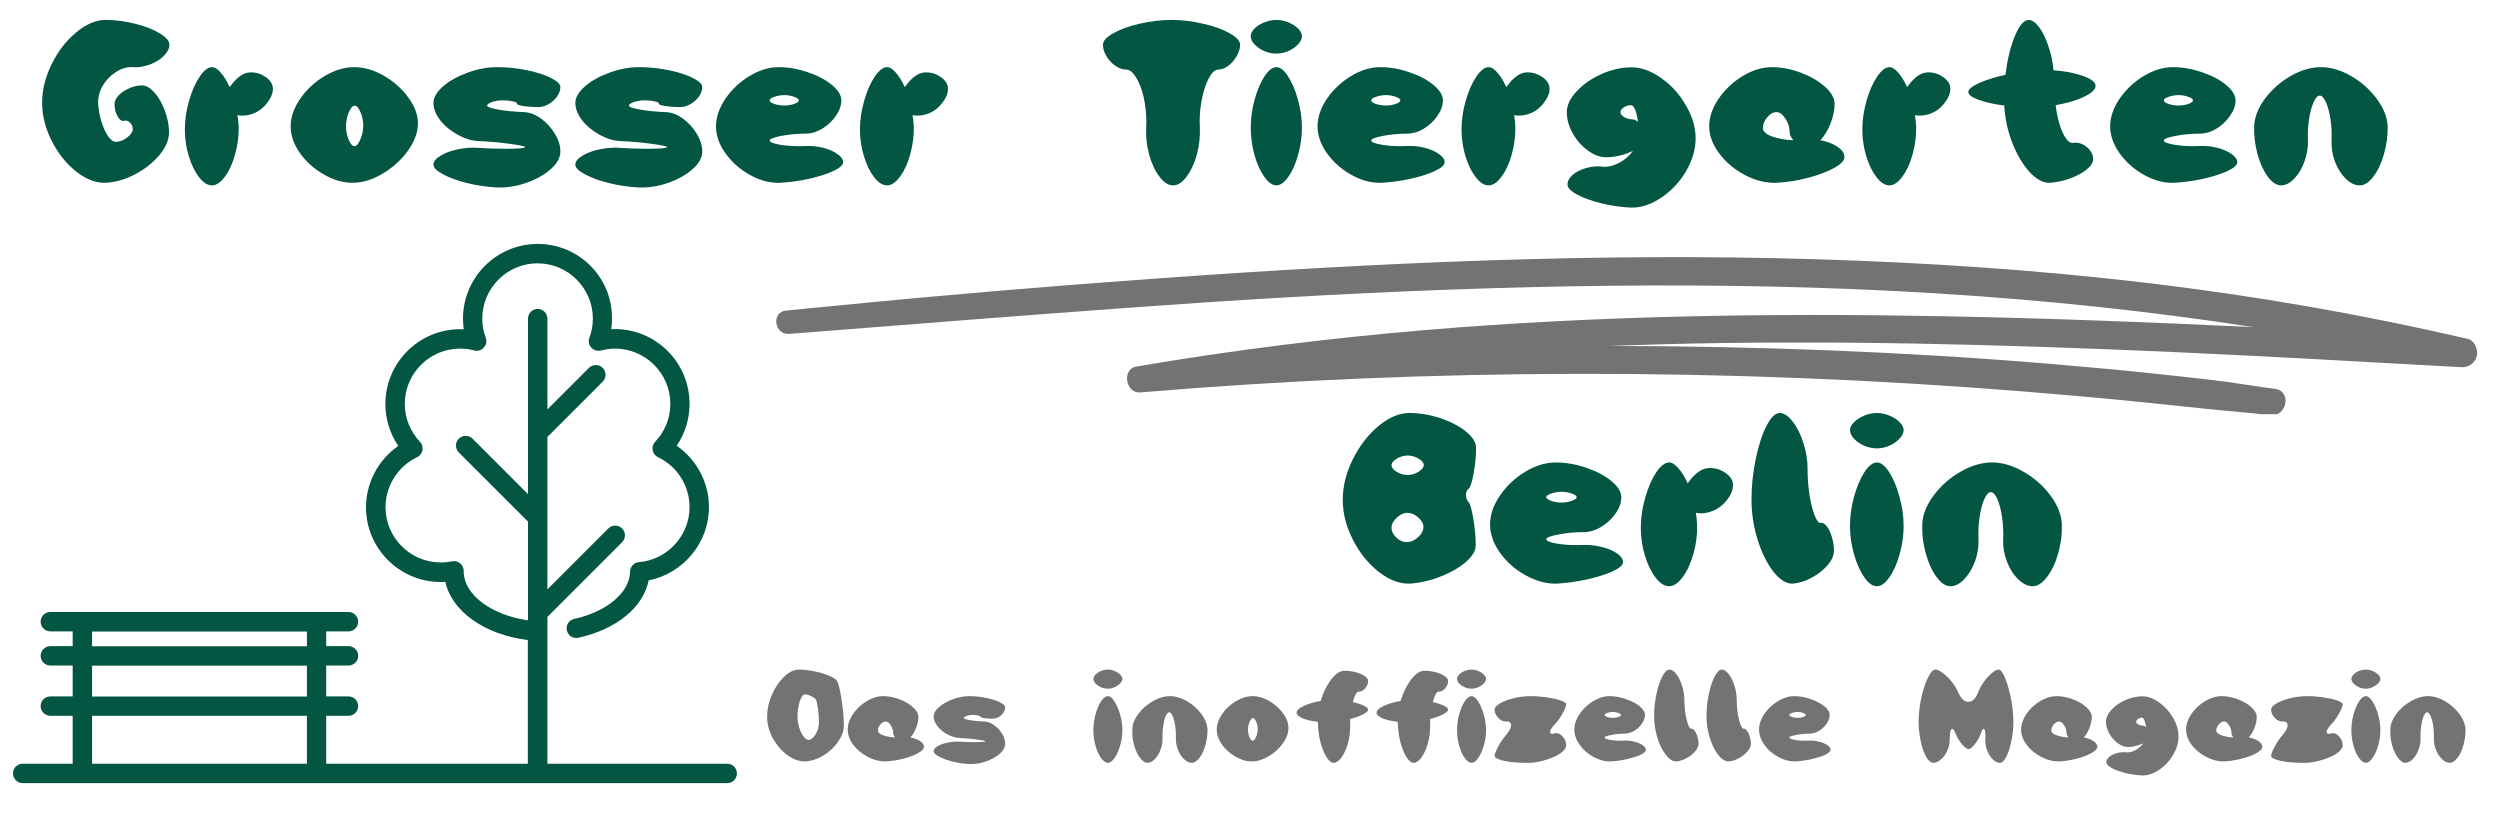 <svg xmlns="http://www.w3.org/2000/svg" xmlns:xlink="http://www.w3.org/1999/xlink" width="300" zoomAndPan="magnify" viewBox="0 0 224.88 75" height="100" preserveAspectRatio="xMidYMid meet" version="1.0"><defs><g/><clipPath id="03498bd54c"><path d="M 69 23.035 L 223 23.035 L 223 37.277 L 69 37.277 Z M 69 23.035 " clip-rule="nonzero"/></clipPath><clipPath id="03486a5314"><path d="M 1.062 21.953 L 66.277 21.953 L 66.277 70.68 L 1.062 70.68 Z M 1.062 21.953 " clip-rule="nonzero"/></clipPath></defs><g clip-path="url(#03498bd54c)"><path fill="#737373" d="M 222.027 30.496 C 212.496 28.281 202.84 26.609 193.125 25.457 C 183.223 24.285 173.27 23.629 163.305 23.328 C 153.551 23.031 143.793 23.105 134.043 23.43 C 124.145 23.754 114.254 24.332 104.375 25.039 C 94.578 25.738 84.781 26.559 75.004 27.531 C 73.566 27.676 72.129 27.812 70.695 27.949 C 69.328 28.078 69.621 30.16 70.977 30.051 C 80.918 29.266 90.859 28.48 100.805 27.75 C 110.594 27.031 120.391 26.434 130.203 26.074 C 139.945 25.715 149.699 25.582 159.449 25.793 C 169.285 26.004 179.113 26.59 188.895 27.633 C 193.516 28.129 198.125 28.727 202.715 29.438 C 193.434 28.996 184.148 28.637 174.859 28.461 C 159.328 28.164 143.762 28.402 128.273 29.699 C 119.543 30.434 110.84 31.516 102.199 32.992 C 100.883 33.215 101.238 35.43 102.566 35.32 C 115.762 34.207 129.004 33.656 142.246 33.645 C 155.41 33.633 168.566 34.156 181.691 35.203 C 185.391 35.5 189.09 35.824 192.781 36.199 C 194.578 36.379 196.375 36.566 198.172 36.762 C 200.188 36.984 202.219 37.113 204.23 37.367 C 205.766 37.559 206.23 35.191 204.688 34.996 C 202.875 34.77 201.082 34.441 199.266 34.23 C 197.621 34.035 195.973 33.852 194.324 33.676 C 191.023 33.324 187.719 33.02 184.41 32.742 C 177.902 32.199 171.379 31.805 164.855 31.543 C 158.168 31.273 151.477 31.141 144.789 31.137 C 146.273 31.082 147.758 31.035 149.242 30.992 C 164.641 30.57 180.059 31 195.441 31.68 C 204.117 32.066 212.789 32.57 221.465 33.047 C 222.117 33.082 222.723 32.668 222.855 32.016 C 222.977 31.434 222.672 30.645 222.027 30.496 " fill-opacity="1" fill-rule="nonzero"/></g><g fill="#035642" fill-opacity="1"><g transform="translate(2.965, 15.622)"><g><path d="M 6.484 -13.828 C 7.367 -13.828 8.254 -13.711 9.141 -13.484 C 10.035 -13.266 10.77 -12.977 11.344 -12.625 C 11.926 -12.281 12.219 -11.938 12.219 -11.594 C 12.219 -11.258 12.051 -10.926 11.719 -10.594 C 11.383 -10.258 10.961 -10 10.453 -9.812 C 9.941 -9.625 9.43 -9.547 8.922 -9.578 C 8.41 -9.609 7.906 -9.461 7.406 -9.141 C 6.906 -8.816 6.504 -8.395 6.203 -7.875 C 5.91 -7.352 5.781 -6.82 5.812 -6.281 C 5.844 -5.738 5.941 -5.203 6.109 -4.672 C 6.273 -4.141 6.473 -3.703 6.703 -3.359 C 6.941 -3.023 7.176 -2.859 7.406 -2.859 C 7.75 -2.859 8.086 -2.988 8.422 -3.25 C 8.754 -3.508 8.922 -3.758 8.922 -4 C 8.922 -4.238 8.836 -4.438 8.672 -4.594 C 8.504 -4.75 8.332 -4.801 8.156 -4.75 C 7.957 -4.688 7.758 -4.816 7.562 -5.141 C 7.375 -5.473 7.281 -5.836 7.281 -6.234 C 7.281 -6.504 7.398 -6.77 7.641 -7.031 C 7.891 -7.289 8.207 -7.504 8.594 -7.672 C 8.977 -7.848 9.363 -7.938 9.75 -7.938 C 10.113 -7.938 10.488 -7.723 10.875 -7.297 C 11.258 -6.867 11.57 -6.32 11.812 -5.656 C 12.062 -4.988 12.188 -4.332 12.188 -3.688 C 12.188 -3.031 11.898 -2.359 11.328 -1.672 C 10.754 -0.984 10.023 -0.406 9.141 0.062 C 8.254 0.531 7.367 0.785 6.484 0.828 C 5.609 0.859 4.723 0.52 3.828 -0.188 C 2.93 -0.895 2.195 -1.816 1.625 -2.953 C 1.051 -4.086 0.766 -5.234 0.766 -6.391 C 0.766 -7.535 1.051 -8.688 1.625 -9.844 C 2.195 -11.008 2.93 -11.961 3.828 -12.703 C 4.723 -13.453 5.609 -13.828 6.484 -13.828 Z M 6.484 -13.828 "/></g></g></g><g fill="#035642" fill-opacity="1"><g transform="translate(15.734, 15.622)"><g><path d="M 3.281 -9.578 C 3.531 -9.578 3.797 -9.41 4.078 -9.078 C 4.367 -8.754 4.633 -8.32 4.875 -7.781 C 5.301 -8.383 5.734 -8.785 6.172 -8.984 C 6.367 -9.066 6.582 -9.109 6.812 -9.109 C 7.289 -9.109 7.734 -8.961 8.141 -8.672 C 8.555 -8.379 8.766 -8.031 8.766 -7.625 C 8.766 -7.195 8.57 -6.75 8.188 -6.281 C 7.812 -5.82 7.359 -5.508 6.828 -5.344 C 6.555 -5.258 6.285 -5.219 6.016 -5.219 C 5.922 -5.219 5.773 -5.227 5.578 -5.25 C 5.617 -5.039 5.656 -4.707 5.688 -4.25 C 5.707 -3.426 5.602 -2.598 5.375 -1.766 C 5.156 -0.941 4.848 -0.266 4.453 0.266 C 4.066 0.797 3.676 1.062 3.281 1.062 C 2.883 1.062 2.492 0.812 2.109 0.312 C 1.734 -0.176 1.426 -0.812 1.188 -1.594 C 0.957 -2.375 0.844 -3.16 0.844 -3.953 C 0.844 -4.805 0.969 -5.672 1.219 -6.547 C 1.469 -7.422 1.785 -8.145 2.172 -8.719 C 2.555 -9.289 2.926 -9.578 3.281 -9.578 Z M 3.281 -9.578 "/></g></g></g><g fill="#035642" fill-opacity="1"><g transform="translate(25.459, 15.622)"><g><path d="M 6.219 0.828 C 5.332 0.828 4.457 0.57 3.594 0.062 C 2.727 -0.438 2.02 -1.078 1.469 -1.859 C 0.914 -2.648 0.641 -3.445 0.641 -4.25 C 0.641 -5.07 0.926 -5.898 1.5 -6.734 C 2.07 -7.566 2.805 -8.25 3.703 -8.781 C 4.598 -9.312 5.484 -9.578 6.359 -9.578 C 7.242 -9.578 8.129 -9.32 9.016 -8.812 C 9.91 -8.301 10.645 -7.648 11.219 -6.859 C 11.801 -6.078 12.094 -5.297 12.094 -4.516 C 12.094 -3.703 11.789 -2.879 11.188 -2.047 C 10.594 -1.223 9.836 -0.539 8.922 0 C 8.016 0.551 7.113 0.828 6.219 0.828 Z M 5.625 -4.25 C 5.625 -3.832 5.703 -3.43 5.859 -3.047 C 6.023 -2.66 6.203 -2.469 6.391 -2.469 C 6.566 -2.469 6.738 -2.664 6.906 -3.062 C 7.082 -3.457 7.172 -3.875 7.172 -4.312 C 7.172 -4.738 7.086 -5.145 6.922 -5.531 C 6.766 -5.914 6.594 -6.109 6.406 -6.109 C 6.219 -6.109 6.039 -5.91 5.875 -5.516 C 5.707 -5.117 5.625 -4.695 5.625 -4.25 Z M 5.625 -4.25 "/></g></g></g><g fill="#035642" fill-opacity="1"><g transform="translate(38.186, 15.622)"><g><path d="M 9.016 -2.391 C 9.016 -2.453 8.566 -2.547 7.672 -2.672 C 6.773 -2.797 5.848 -2.879 4.891 -2.922 C 4.254 -2.941 3.613 -3.129 2.969 -3.484 C 2.32 -3.836 1.789 -4.273 1.375 -4.797 C 0.969 -5.328 0.766 -5.844 0.766 -6.344 C 0.766 -6.844 1.051 -7.344 1.625 -7.844 C 2.195 -8.344 2.93 -8.754 3.828 -9.078 C 4.723 -9.41 5.609 -9.578 6.484 -9.578 C 7.367 -9.578 8.254 -9.488 9.141 -9.312 C 10.023 -9.133 10.754 -8.898 11.328 -8.609 C 11.898 -8.328 12.188 -8.051 12.188 -7.781 C 12.188 -7.5 12.086 -7.219 11.891 -6.938 C 11.691 -6.656 11.438 -6.426 11.125 -6.25 C 10.812 -6.07 10.5 -5.984 10.188 -5.984 C 9.707 -5.984 9.258 -6.016 8.844 -6.078 C 8.438 -6.148 8.25 -6.223 8.281 -6.297 C 8.312 -6.367 8.188 -6.438 7.906 -6.5 C 7.625 -6.562 7.32 -6.594 7 -6.594 C 6.656 -6.594 6.332 -6.539 6.031 -6.438 C 5.738 -6.332 5.594 -6.223 5.594 -6.109 C 5.594 -5.992 5.941 -5.875 6.641 -5.75 C 7.348 -5.633 8.098 -5.562 8.891 -5.531 C 9.398 -5.52 9.91 -5.332 10.422 -4.969 C 10.93 -4.602 11.352 -4.145 11.688 -3.594 C 12.02 -3.051 12.188 -2.516 12.188 -1.984 C 12.188 -1.441 11.898 -0.914 11.328 -0.406 C 10.754 0.102 10.023 0.516 9.141 0.828 C 8.254 1.141 7.367 1.281 6.484 1.25 C 5.598 1.207 4.707 1.078 3.812 0.859 C 2.926 0.641 2.195 0.375 1.625 0.062 C 1.051 -0.238 0.766 -0.531 0.766 -0.812 C 0.766 -1.082 0.969 -1.344 1.375 -1.594 C 1.789 -1.852 2.32 -2.051 2.969 -2.188 C 3.613 -2.32 4.254 -2.363 4.891 -2.312 C 5.617 -2.258 6.414 -2.234 7.281 -2.234 C 8.438 -2.234 9.016 -2.285 9.016 -2.391 Z M 9.016 -2.391 "/></g></g></g><g fill="#035642" fill-opacity="1"><g transform="translate(50.955, 15.622)"><g><path d="M 9.016 -2.391 C 9.016 -2.453 8.566 -2.547 7.672 -2.672 C 6.773 -2.797 5.848 -2.879 4.891 -2.922 C 4.254 -2.941 3.613 -3.129 2.969 -3.484 C 2.32 -3.836 1.789 -4.273 1.375 -4.797 C 0.969 -5.328 0.766 -5.844 0.766 -6.344 C 0.766 -6.844 1.051 -7.344 1.625 -7.844 C 2.195 -8.344 2.93 -8.754 3.828 -9.078 C 4.723 -9.41 5.609 -9.578 6.484 -9.578 C 7.367 -9.578 8.254 -9.488 9.141 -9.312 C 10.023 -9.133 10.754 -8.898 11.328 -8.609 C 11.898 -8.328 12.188 -8.051 12.188 -7.781 C 12.188 -7.5 12.086 -7.219 11.891 -6.938 C 11.691 -6.656 11.438 -6.426 11.125 -6.25 C 10.812 -6.07 10.5 -5.984 10.188 -5.984 C 9.707 -5.984 9.258 -6.016 8.844 -6.078 C 8.438 -6.148 8.25 -6.223 8.281 -6.297 C 8.312 -6.367 8.188 -6.438 7.906 -6.5 C 7.625 -6.562 7.32 -6.594 7 -6.594 C 6.656 -6.594 6.332 -6.539 6.031 -6.438 C 5.738 -6.332 5.594 -6.223 5.594 -6.109 C 5.594 -5.992 5.941 -5.875 6.641 -5.75 C 7.348 -5.633 8.098 -5.562 8.891 -5.531 C 9.398 -5.52 9.91 -5.332 10.422 -4.969 C 10.93 -4.602 11.352 -4.145 11.688 -3.594 C 12.02 -3.051 12.188 -2.516 12.188 -1.984 C 12.188 -1.441 11.898 -0.914 11.328 -0.406 C 10.754 0.102 10.023 0.516 9.141 0.828 C 8.254 1.141 7.367 1.281 6.484 1.25 C 5.598 1.207 4.707 1.078 3.812 0.859 C 2.926 0.641 2.195 0.375 1.625 0.062 C 1.051 -0.238 0.766 -0.531 0.766 -0.812 C 0.766 -1.082 0.969 -1.344 1.375 -1.594 C 1.789 -1.852 2.32 -2.051 2.969 -2.188 C 3.613 -2.32 4.254 -2.363 4.891 -2.312 C 5.617 -2.258 6.414 -2.234 7.281 -2.234 C 8.438 -2.234 9.016 -2.285 9.016 -2.391 Z M 9.016 -2.391 "/></g></g></g><g fill="#035642" fill-opacity="1"><g transform="translate(63.724, 15.622)"><g><path d="M 6.297 -9.578 C 7.16 -9.578 8.031 -9.426 8.906 -9.125 C 9.789 -8.832 10.516 -8.453 11.078 -7.984 C 11.648 -7.516 11.938 -7.051 11.938 -6.594 C 11.938 -6.125 11.77 -5.656 11.438 -5.188 C 11.113 -4.719 10.703 -4.332 10.203 -4.031 C 9.711 -3.738 9.219 -3.594 8.719 -3.594 C 7.957 -3.594 7.227 -3.523 6.531 -3.391 C 5.832 -3.254 5.484 -3.117 5.484 -2.984 C 5.484 -2.828 5.832 -2.691 6.531 -2.578 C 7.238 -2.473 7.992 -2.441 8.797 -2.484 C 9.305 -2.504 9.816 -2.445 10.328 -2.312 C 10.848 -2.176 11.27 -1.988 11.594 -1.75 C 11.926 -1.52 12.094 -1.273 12.094 -1.016 C 12.094 -0.766 11.801 -0.504 11.219 -0.234 C 10.645 0.035 9.914 0.27 9.031 0.469 C 8.145 0.664 7.266 0.785 6.391 0.828 C 5.504 0.859 4.613 0.625 3.719 0.125 C 2.832 -0.363 2.098 -1.008 1.516 -1.812 C 0.941 -2.613 0.656 -3.426 0.656 -4.25 C 0.656 -5.07 0.938 -5.898 1.5 -6.734 C 2.07 -7.566 2.797 -8.25 3.672 -8.781 C 4.555 -9.312 5.43 -9.578 6.297 -9.578 Z M 5.484 -6.594 C 5.484 -6.477 5.625 -6.367 5.906 -6.266 C 6.195 -6.172 6.5 -6.125 6.812 -6.125 C 7.125 -6.125 7.414 -6.172 7.688 -6.266 C 7.969 -6.367 8.109 -6.477 8.109 -6.594 C 8.109 -6.707 7.969 -6.812 7.688 -6.906 C 7.414 -7.008 7.125 -7.062 6.812 -7.062 C 6.5 -7.062 6.195 -7.008 5.906 -6.906 C 5.625 -6.812 5.484 -6.707 5.484 -6.594 Z M 5.484 -6.594 "/></g></g></g><g fill="#035642" fill-opacity="1"><g transform="translate(76.493, 15.622)"><g><path d="M 3.281 -9.578 C 3.531 -9.578 3.797 -9.41 4.078 -9.078 C 4.367 -8.754 4.633 -8.32 4.875 -7.781 C 5.301 -8.383 5.734 -8.785 6.172 -8.984 C 6.367 -9.066 6.582 -9.109 6.812 -9.109 C 7.289 -9.109 7.734 -8.961 8.141 -8.672 C 8.555 -8.379 8.766 -8.031 8.766 -7.625 C 8.766 -7.195 8.57 -6.75 8.188 -6.281 C 7.812 -5.82 7.359 -5.508 6.828 -5.344 C 6.555 -5.258 6.285 -5.219 6.016 -5.219 C 5.922 -5.219 5.773 -5.227 5.578 -5.25 C 5.617 -5.039 5.656 -4.707 5.688 -4.25 C 5.707 -3.426 5.602 -2.598 5.375 -1.766 C 5.156 -0.941 4.848 -0.266 4.453 0.266 C 4.066 0.797 3.676 1.062 3.281 1.062 C 2.883 1.062 2.492 0.812 2.109 0.312 C 1.734 -0.176 1.426 -0.812 1.188 -1.594 C 0.957 -2.375 0.844 -3.16 0.844 -3.953 C 0.844 -4.805 0.969 -5.672 1.219 -6.547 C 1.469 -7.422 1.785 -8.145 2.172 -8.719 C 2.555 -9.289 2.926 -9.578 3.281 -9.578 Z M 3.281 -9.578 "/></g></g></g><g fill="#035642" fill-opacity="1"><g transform="translate(86.218, 15.622)"><g/></g></g><g fill="#035642" fill-opacity="1"><g transform="translate(98.987, 15.622)"><g><path d="M 2.312 -9.359 C 1.988 -9.359 1.66 -9.473 1.328 -9.703 C 1.004 -9.93 0.738 -10.219 0.531 -10.562 C 0.32 -10.914 0.219 -11.258 0.219 -11.594 C 0.219 -11.938 0.523 -12.281 1.141 -12.625 C 1.754 -12.977 2.539 -13.266 3.5 -13.484 C 4.469 -13.711 5.43 -13.828 6.391 -13.828 C 7.336 -13.828 8.289 -13.711 9.25 -13.484 C 10.219 -13.266 11.008 -12.977 11.625 -12.625 C 12.25 -12.281 12.562 -11.938 12.562 -11.594 C 12.562 -11.258 12.457 -10.914 12.25 -10.562 C 12.051 -10.219 11.801 -9.93 11.5 -9.703 C 11.195 -9.473 10.895 -9.359 10.594 -9.359 C 10.301 -9.359 10.016 -9.094 9.734 -8.562 C 9.461 -8.039 9.25 -7.375 9.094 -6.562 C 8.945 -5.758 8.895 -4.957 8.938 -4.156 C 8.977 -3.344 8.891 -2.531 8.672 -1.719 C 8.453 -0.914 8.145 -0.254 7.75 0.266 C 7.363 0.797 6.957 1.062 6.531 1.062 C 6.102 1.062 5.691 0.797 5.297 0.266 C 4.898 -0.254 4.594 -0.914 4.375 -1.719 C 4.156 -2.531 4.066 -3.344 4.109 -4.156 L 4.125 -4.688 C 4.125 -5.445 4.039 -6.188 3.875 -6.906 C 3.707 -7.633 3.477 -8.223 3.188 -8.672 C 2.906 -9.129 2.613 -9.359 2.312 -9.359 Z M 2.312 -9.359 "/></g></g></g><g fill="#035642" fill-opacity="1"><g transform="translate(111.756, 15.622)"><g><path d="M 0.75 -12.359 C 0.75 -12.586 0.859 -12.816 1.078 -13.047 C 1.305 -13.273 1.602 -13.461 1.969 -13.609 C 2.332 -13.754 2.695 -13.828 3.062 -13.828 C 3.414 -13.828 3.773 -13.754 4.141 -13.609 C 4.504 -13.461 4.797 -13.273 5.016 -13.047 C 5.242 -12.816 5.359 -12.586 5.359 -12.359 C 5.359 -12.117 5.238 -11.875 5 -11.625 C 4.77 -11.375 4.473 -11.172 4.109 -11.016 C 3.754 -10.867 3.406 -10.797 3.062 -10.797 C 2.707 -10.797 2.348 -10.867 1.984 -11.016 C 1.629 -11.172 1.332 -11.375 1.094 -11.625 C 0.863 -11.875 0.75 -12.117 0.75 -12.359 Z M 0.75 -4.125 C 0.75 -4.945 0.863 -5.785 1.094 -6.641 C 1.332 -7.492 1.629 -8.195 1.984 -8.75 C 2.348 -9.301 2.707 -9.578 3.062 -9.578 C 3.406 -9.578 3.754 -9.301 4.109 -8.75 C 4.473 -8.195 4.77 -7.492 5 -6.641 C 5.238 -5.785 5.359 -4.945 5.359 -4.125 C 5.359 -3.32 5.242 -2.516 5.016 -1.703 C 4.797 -0.891 4.504 -0.227 4.141 0.281 C 3.773 0.801 3.414 1.062 3.062 1.062 C 2.695 1.062 2.332 0.801 1.969 0.281 C 1.602 -0.227 1.305 -0.891 1.078 -1.703 C 0.859 -2.516 0.75 -3.32 0.75 -4.125 Z M 0.75 -4.125 "/></g></g></g><g fill="#035642" fill-opacity="1"><g transform="translate(117.864, 15.622)"><g><path d="M 6.297 -9.578 C 7.16 -9.578 8.031 -9.426 8.906 -9.125 C 9.789 -8.832 10.516 -8.453 11.078 -7.984 C 11.648 -7.516 11.938 -7.051 11.938 -6.594 C 11.938 -6.125 11.77 -5.656 11.438 -5.188 C 11.113 -4.719 10.703 -4.332 10.203 -4.031 C 9.711 -3.738 9.219 -3.594 8.719 -3.594 C 7.957 -3.594 7.227 -3.523 6.531 -3.391 C 5.832 -3.254 5.484 -3.117 5.484 -2.984 C 5.484 -2.828 5.832 -2.691 6.531 -2.578 C 7.238 -2.473 7.992 -2.441 8.797 -2.484 C 9.305 -2.504 9.816 -2.445 10.328 -2.312 C 10.848 -2.176 11.27 -1.988 11.594 -1.75 C 11.926 -1.52 12.094 -1.273 12.094 -1.016 C 12.094 -0.766 11.801 -0.504 11.219 -0.234 C 10.645 0.035 9.914 0.27 9.031 0.469 C 8.145 0.664 7.266 0.785 6.391 0.828 C 5.504 0.859 4.613 0.625 3.719 0.125 C 2.832 -0.363 2.098 -1.008 1.516 -1.812 C 0.941 -2.613 0.656 -3.426 0.656 -4.25 C 0.656 -5.07 0.938 -5.898 1.5 -6.734 C 2.07 -7.566 2.797 -8.25 3.672 -8.781 C 4.555 -9.312 5.43 -9.578 6.297 -9.578 Z M 5.484 -6.594 C 5.484 -6.477 5.625 -6.367 5.906 -6.266 C 6.195 -6.172 6.5 -6.125 6.812 -6.125 C 7.125 -6.125 7.414 -6.172 7.688 -6.266 C 7.969 -6.367 8.109 -6.477 8.109 -6.594 C 8.109 -6.707 7.969 -6.812 7.688 -6.906 C 7.414 -7.008 7.125 -7.062 6.812 -7.062 C 6.5 -7.062 6.195 -7.008 5.906 -6.906 C 5.625 -6.812 5.484 -6.707 5.484 -6.594 Z M 5.484 -6.594 "/></g></g></g><g fill="#035642" fill-opacity="1"><g transform="translate(130.633, 15.622)"><g><path d="M 3.281 -9.578 C 3.531 -9.578 3.797 -9.41 4.078 -9.078 C 4.367 -8.754 4.633 -8.32 4.875 -7.781 C 5.301 -8.383 5.734 -8.785 6.172 -8.984 C 6.367 -9.066 6.582 -9.109 6.812 -9.109 C 7.289 -9.109 7.734 -8.961 8.141 -8.672 C 8.555 -8.379 8.766 -8.031 8.766 -7.625 C 8.766 -7.195 8.57 -6.75 8.188 -6.281 C 7.812 -5.82 7.359 -5.508 6.828 -5.344 C 6.555 -5.258 6.285 -5.219 6.016 -5.219 C 5.922 -5.219 5.773 -5.227 5.578 -5.25 C 5.617 -5.039 5.656 -4.707 5.688 -4.25 C 5.707 -3.426 5.602 -2.598 5.375 -1.766 C 5.156 -0.941 4.848 -0.266 4.453 0.266 C 4.066 0.797 3.676 1.062 3.281 1.062 C 2.883 1.062 2.492 0.812 2.109 0.312 C 1.734 -0.176 1.426 -0.812 1.188 -1.594 C 0.957 -2.375 0.844 -3.16 0.844 -3.953 C 0.844 -4.805 0.969 -5.672 1.219 -6.547 C 1.469 -7.422 1.785 -8.145 2.172 -8.719 C 2.555 -9.289 2.926 -9.578 3.281 -9.578 Z M 3.281 -9.578 "/></g></g></g><g fill="#035642" fill-opacity="1"><g transform="translate(140.359, 15.622)"><g><path d="M 0.656 0.984 C 0.656 0.68 0.805 0.395 1.109 0.125 C 1.422 -0.145 1.812 -0.348 2.281 -0.484 C 2.758 -0.629 3.238 -0.68 3.719 -0.641 C 3.781 -0.617 3.867 -0.609 3.984 -0.609 C 4.453 -0.609 4.922 -0.742 5.391 -1.016 C 5.867 -1.285 6.254 -1.629 6.547 -2.047 C 6.191 -1.867 5.801 -1.727 5.375 -1.625 C 4.957 -1.52 4.539 -1.469 4.125 -1.469 C 3.582 -1.469 3.035 -1.672 2.484 -2.078 C 1.93 -2.484 1.477 -3 1.125 -3.625 C 0.77 -4.258 0.594 -4.891 0.594 -5.516 C 0.594 -6.141 0.883 -6.766 1.469 -7.391 C 2.051 -8.023 2.797 -8.547 3.703 -8.953 C 4.609 -9.359 5.508 -9.562 6.406 -9.562 C 7.301 -9.562 8.195 -9.238 9.094 -8.594 C 10 -7.957 10.738 -7.141 11.312 -6.141 C 11.895 -5.148 12.188 -4.16 12.188 -3.172 C 12.188 -2.18 11.898 -1.195 11.328 -0.219 C 10.754 0.758 10.016 1.551 9.109 2.156 C 8.211 2.77 7.316 3.07 6.422 3.062 C 5.535 3.031 4.645 2.906 3.75 2.688 C 2.852 2.469 2.113 2.203 1.531 1.891 C 0.945 1.578 0.656 1.273 0.656 0.984 Z M 5.422 -5.516 C 5.422 -5.359 5.535 -5.211 5.766 -5.078 C 6.004 -4.941 6.258 -4.875 6.531 -4.875 C 6.676 -4.875 6.832 -4.801 7 -4.656 C 6.945 -5.094 6.863 -5.453 6.75 -5.734 C 6.633 -6.016 6.504 -6.156 6.359 -6.156 C 6.129 -6.156 5.914 -6.086 5.719 -5.953 C 5.52 -5.816 5.422 -5.672 5.422 -5.516 Z M 5.422 -5.516 "/></g></g></g><g fill="#035642" fill-opacity="1"><g transform="translate(153.128, 15.622)"><g><path d="M 6.281 -9.578 C 7.145 -9.578 8.016 -9.41 8.891 -9.078 C 9.773 -8.742 10.5 -8.32 11.062 -7.812 C 11.633 -7.301 11.922 -6.789 11.922 -6.281 C 11.922 -5.695 11.797 -5.094 11.547 -4.469 C 11.297 -3.852 10.992 -3.363 10.641 -3 C 11.266 -2.883 11.781 -2.688 12.188 -2.406 C 12.602 -2.133 12.812 -1.828 12.812 -1.484 C 12.812 -1.172 12.5 -0.844 11.875 -0.5 C 11.25 -0.156 10.457 0.141 9.5 0.391 C 8.539 0.641 7.594 0.785 6.656 0.828 C 5.719 0.859 4.781 0.625 3.844 0.125 C 2.914 -0.363 2.148 -1.008 1.547 -1.812 C 0.941 -2.613 0.641 -3.426 0.641 -4.25 C 0.641 -5.07 0.922 -5.898 1.484 -6.734 C 2.055 -7.566 2.781 -8.25 3.656 -8.781 C 4.539 -9.312 5.414 -9.578 6.281 -9.578 Z M 5.469 -4.094 C 5.469 -3.801 5.738 -3.551 6.281 -3.344 C 6.82 -3.145 7.469 -3.031 8.219 -3 C 7.988 -3.258 7.875 -3.52 7.875 -3.781 C 7.875 -4.195 7.742 -4.594 7.484 -4.969 C 7.234 -5.344 6.969 -5.531 6.688 -5.531 C 6.395 -5.531 6.117 -5.375 5.859 -5.062 C 5.598 -4.75 5.469 -4.426 5.469 -4.094 Z M 5.469 -4.094 "/></g></g></g><g fill="#035642" fill-opacity="1"><g transform="translate(166.706, 15.622)"><g><path d="M 3.281 -9.578 C 3.531 -9.578 3.797 -9.41 4.078 -9.078 C 4.367 -8.754 4.633 -8.32 4.875 -7.781 C 5.301 -8.383 5.734 -8.785 6.172 -8.984 C 6.367 -9.066 6.582 -9.109 6.812 -9.109 C 7.289 -9.109 7.734 -8.961 8.141 -8.672 C 8.555 -8.379 8.766 -8.031 8.766 -7.625 C 8.766 -7.195 8.57 -6.75 8.188 -6.281 C 7.812 -5.82 7.359 -5.508 6.828 -5.344 C 6.555 -5.258 6.285 -5.219 6.016 -5.219 C 5.922 -5.219 5.773 -5.227 5.578 -5.25 C 5.617 -5.039 5.656 -4.707 5.688 -4.25 C 5.707 -3.426 5.602 -2.598 5.375 -1.766 C 5.156 -0.941 4.848 -0.266 4.453 0.266 C 4.066 0.797 3.676 1.062 3.281 1.062 C 2.883 1.062 2.492 0.812 2.109 0.312 C 1.734 -0.176 1.426 -0.812 1.188 -1.594 C 0.957 -2.375 0.844 -3.16 0.844 -3.953 C 0.844 -4.805 0.969 -5.672 1.219 -6.547 C 1.469 -7.422 1.785 -8.145 2.172 -8.719 C 2.555 -9.289 2.926 -9.578 3.281 -9.578 Z M 3.281 -9.578 "/></g></g></g><g fill="#035642" fill-opacity="1"><g transform="translate(176.431, 15.622)"><g><path d="M 11.891 -1.281 C 11.891 -0.988 11.691 -0.68 11.297 -0.359 C 10.91 -0.047 10.414 0.219 9.812 0.438 C 9.219 0.656 8.613 0.785 8 0.828 C 7.406 0.859 6.797 0.535 6.172 -0.141 C 5.555 -0.816 5.035 -1.695 4.609 -2.781 C 4.191 -3.875 3.953 -4.988 3.891 -6.125 C 2.973 -6.238 2.203 -6.41 1.578 -6.641 C 0.961 -6.867 0.656 -7.102 0.656 -7.344 C 0.656 -7.582 0.973 -7.848 1.609 -8.141 C 2.254 -8.43 3.051 -8.68 4 -8.891 C 4.164 -10.242 4.445 -11.406 4.844 -12.375 C 5.25 -13.344 5.664 -13.828 6.094 -13.828 C 6.395 -13.828 6.707 -13.609 7.031 -13.172 C 7.352 -12.742 7.629 -12.18 7.859 -11.484 C 8.098 -10.797 8.254 -10.066 8.328 -9.297 C 9.367 -9.223 10.258 -9.051 11 -8.781 C 11.738 -8.52 12.109 -8.223 12.109 -7.891 C 12.109 -7.566 11.758 -7.238 11.062 -6.906 C 10.375 -6.582 9.523 -6.332 8.516 -6.156 C 8.641 -5.156 8.852 -4.328 9.156 -3.672 C 9.469 -3.016 9.781 -2.711 10.094 -2.766 C 10.133 -2.773 10.203 -2.781 10.297 -2.781 C 10.691 -2.781 11.055 -2.629 11.391 -2.328 C 11.723 -2.023 11.891 -1.676 11.891 -1.281 Z M 11.891 -1.281 "/></g></g></g><g fill="#035642" fill-opacity="1"><g transform="translate(189.2, 15.622)"><g><path d="M 6.297 -9.578 C 7.16 -9.578 8.031 -9.426 8.906 -9.125 C 9.789 -8.832 10.516 -8.453 11.078 -7.984 C 11.648 -7.516 11.938 -7.051 11.938 -6.594 C 11.938 -6.125 11.77 -5.656 11.438 -5.188 C 11.113 -4.719 10.703 -4.332 10.203 -4.031 C 9.711 -3.738 9.219 -3.594 8.719 -3.594 C 7.957 -3.594 7.227 -3.523 6.531 -3.391 C 5.832 -3.254 5.484 -3.117 5.484 -2.984 C 5.484 -2.828 5.832 -2.691 6.531 -2.578 C 7.238 -2.473 7.992 -2.441 8.797 -2.484 C 9.305 -2.504 9.816 -2.445 10.328 -2.312 C 10.848 -2.176 11.27 -1.988 11.594 -1.75 C 11.926 -1.52 12.094 -1.273 12.094 -1.016 C 12.094 -0.766 11.801 -0.504 11.219 -0.234 C 10.645 0.035 9.914 0.27 9.031 0.469 C 8.145 0.664 7.266 0.785 6.391 0.828 C 5.504 0.859 4.613 0.625 3.719 0.125 C 2.832 -0.363 2.098 -1.008 1.516 -1.812 C 0.941 -2.613 0.656 -3.426 0.656 -4.25 C 0.656 -5.07 0.938 -5.898 1.5 -6.734 C 2.07 -7.566 2.797 -8.25 3.672 -8.781 C 4.555 -9.312 5.43 -9.578 6.297 -9.578 Z M 5.484 -6.594 C 5.484 -6.477 5.625 -6.367 5.906 -6.266 C 6.195 -6.172 6.5 -6.125 6.812 -6.125 C 7.125 -6.125 7.414 -6.172 7.688 -6.266 C 7.969 -6.367 8.109 -6.477 8.109 -6.594 C 8.109 -6.707 7.969 -6.812 7.688 -6.906 C 7.414 -7.008 7.125 -7.062 6.812 -7.062 C 6.5 -7.062 6.195 -7.008 5.906 -6.906 C 5.625 -6.812 5.484 -6.707 5.484 -6.594 Z M 5.484 -6.594 "/></g></g></g><g fill="#035642" fill-opacity="1"><g transform="translate(201.969, 15.622)"><g><path d="M 3.281 1.062 C 2.863 1.062 2.457 0.797 2.062 0.266 C 1.676 -0.266 1.367 -0.941 1.141 -1.766 C 0.922 -2.598 0.82 -3.426 0.844 -4.25 C 0.875 -5.07 1.195 -5.898 1.812 -6.734 C 2.438 -7.566 3.207 -8.25 4.125 -8.781 C 5.051 -9.312 5.961 -9.578 6.859 -9.578 C 7.742 -9.578 8.645 -9.312 9.562 -8.781 C 10.488 -8.25 11.258 -7.566 11.875 -6.734 C 12.5 -5.898 12.828 -5.07 12.859 -4.25 C 12.879 -3.426 12.77 -2.598 12.531 -1.766 C 12.301 -0.941 11.984 -0.266 11.578 0.266 C 11.18 0.797 10.77 1.062 10.344 1.062 C 9.914 1.062 9.492 0.859 9.078 0.453 C 8.672 0.047 8.348 -0.469 8.109 -1.094 C 7.879 -1.727 7.781 -2.359 7.812 -2.984 C 7.844 -3.609 7.812 -4.234 7.719 -4.859 C 7.625 -5.492 7.488 -6.008 7.312 -6.406 C 7.133 -6.812 6.945 -7.016 6.75 -7.016 C 6.551 -7.016 6.363 -6.812 6.188 -6.406 C 6.008 -6.008 5.875 -5.492 5.781 -4.859 C 5.688 -4.234 5.656 -3.609 5.688 -2.984 C 5.707 -2.359 5.602 -1.727 5.375 -1.094 C 5.156 -0.469 4.848 0.047 4.453 0.453 C 4.066 0.859 3.676 1.062 3.281 1.062 Z M 3.281 1.062 "/></g></g></g><g clip-path="url(#03486a5314)"><path fill="#035642" d="M 65.391 68.734 L 49.207 68.734 L 49.207 55.52 L 55.93 48.797 C 56.27 48.457 56.27 47.91 55.93 47.559 C 55.59 47.219 55.043 47.219 54.691 47.559 L 49.207 53.043 L 49.207 39.324 L 54.184 34.348 C 54.523 34.008 54.523 33.461 54.184 33.109 C 53.844 32.77 53.297 32.77 52.945 33.109 L 49.207 36.848 L 49.207 28.68 C 49.207 28.195 48.816 27.805 48.332 27.805 C 47.852 27.805 47.461 28.195 47.461 28.68 L 47.461 44.473 L 42.469 39.48 C 42.129 39.141 41.582 39.141 41.23 39.48 C 40.891 39.82 40.891 40.367 41.23 40.719 L 47.461 46.945 L 47.461 55.832 C 44.148 55.352 41.676 53.516 41.676 51.441 C 41.676 51.43 41.676 51.402 41.676 51.391 C 41.676 51.129 41.559 50.867 41.359 50.699 C 41.152 50.531 40.891 50.465 40.633 50.516 C 40.305 50.582 39.953 50.621 39.613 50.621 C 36.879 50.621 34.637 48.395 34.637 45.645 C 34.637 43.727 35.758 41.969 37.477 41.148 C 37.727 41.031 37.906 40.797 37.961 40.523 C 38.012 40.25 37.934 39.961 37.738 39.766 C 36.867 38.84 36.371 37.629 36.371 36.352 C 36.371 33.617 38.598 31.375 41.348 31.375 C 41.777 31.375 42.207 31.426 42.613 31.543 C 42.926 31.621 43.262 31.531 43.484 31.285 C 43.707 31.051 43.773 30.699 43.656 30.398 C 43.445 29.852 43.344 29.266 43.344 28.68 C 43.344 25.941 45.57 23.699 48.32 23.699 C 51.055 23.699 53.297 25.93 53.297 28.68 C 53.297 29.266 53.191 29.852 52.984 30.398 C 52.867 30.699 52.934 31.051 53.152 31.285 C 53.375 31.52 53.699 31.621 54.027 31.543 C 54.445 31.441 54.875 31.375 55.289 31.375 C 58.027 31.375 60.27 33.602 60.27 36.352 C 60.27 37.629 59.785 38.84 58.898 39.766 C 58.703 39.977 58.625 40.25 58.68 40.523 C 58.73 40.797 58.914 41.031 59.16 41.148 C 60.895 41.969 62 43.727 62 45.645 C 62 48.211 59.996 50.387 57.441 50.594 C 56.996 50.633 56.645 51 56.645 51.453 C 56.621 53.32 54.547 55.062 51.617 55.703 C 51.148 55.809 50.848 56.262 50.953 56.73 C 51.055 57.203 51.512 57.5 51.98 57.398 C 55.422 56.652 57.859 54.633 58.312 52.238 C 61.414 51.625 63.746 48.863 63.746 45.645 C 63.746 43.43 62.641 41.355 60.84 40.117 C 61.598 39.012 62 37.707 62 36.34 C 62 32.641 58.992 29.617 55.277 29.617 C 55.172 29.617 55.055 29.617 54.953 29.629 C 55.004 29.305 55.016 28.992 55.016 28.664 C 55.055 24.965 52.047 21.953 48.332 21.953 C 44.633 21.953 41.609 24.965 41.609 28.68 C 41.609 29.004 41.637 29.328 41.676 29.641 C 41.57 29.641 41.453 29.629 41.348 29.629 C 37.648 29.629 34.625 32.641 34.625 36.352 C 34.625 37.707 35.027 39.023 35.785 40.133 C 34 41.371 32.879 43.441 32.879 45.656 C 32.879 49.355 35.887 52.379 39.602 52.379 C 39.746 52.379 39.875 52.379 40.02 52.367 C 40.594 55.012 43.551 57.125 47.445 57.605 L 47.445 68.734 L 29.297 68.734 L 29.297 64.422 L 31.301 64.422 C 31.785 64.422 32.176 64.027 32.176 63.547 C 32.176 63.066 31.785 62.676 31.301 62.676 L 29.297 62.676 L 29.297 59.898 L 31.301 59.898 C 31.785 59.898 32.176 59.508 32.176 59.027 C 32.176 58.543 31.785 58.152 31.301 58.152 L 29.297 58.152 L 29.297 56.824 L 31.301 56.824 C 31.785 56.824 32.176 56.434 32.176 55.949 C 32.176 55.469 31.785 55.078 31.301 55.078 L 4.473 55.078 C 3.992 55.078 3.598 55.469 3.598 55.949 C 3.598 56.434 3.992 56.824 4.473 56.824 L 6.48 56.824 L 6.48 58.152 L 4.473 58.152 C 3.992 58.152 3.598 58.543 3.598 59.027 C 3.598 59.508 3.992 59.898 4.473 59.898 L 6.48 59.898 L 6.48 62.676 L 4.473 62.676 C 3.992 62.676 3.598 63.066 3.598 63.547 C 3.598 64.027 3.992 64.422 4.473 64.422 L 6.48 64.422 L 6.48 68.734 L 1.984 68.734 C 1.5 68.734 1.109 69.125 1.109 69.605 C 1.109 70.09 1.5 70.48 1.984 70.48 L 65.391 70.48 C 65.871 70.48 66.262 70.09 66.262 69.605 C 66.262 69.125 65.871 68.734 65.391 68.734 Z M 8.227 56.836 L 27.562 56.836 L 27.562 58.164 L 8.227 58.164 Z M 8.227 59.91 L 27.562 59.91 L 27.562 62.688 L 8.227 62.688 Z M 8.227 64.422 L 27.562 64.422 L 27.562 68.734 L 8.227 68.734 Z M 8.227 64.422 " fill-opacity="1" fill-rule="nonzero"/></g><g fill="#737373" fill-opacity="1"><g transform="translate(68.682, 68.059)"><g><path d="M 3.719 0.469 C 3.188 0.477 2.648 0.285 2.109 -0.109 C 1.578 -0.504 1.141 -1.016 0.797 -1.641 C 0.461 -2.273 0.297 -2.914 0.297 -3.562 C 0.297 -4.207 0.438 -4.859 0.719 -5.516 C 1.008 -6.18 1.379 -6.727 1.828 -7.156 C 2.273 -7.582 2.719 -7.797 3.156 -7.797 C 3.582 -7.797 4.047 -7.742 4.547 -7.641 C 5.047 -7.547 5.484 -7.414 5.859 -7.25 C 6.242 -7.094 6.484 -6.941 6.578 -6.797 C 6.723 -6.555 6.863 -5.992 7 -5.109 C 7.133 -4.234 7.203 -3.441 7.203 -2.734 C 7.203 -2.266 7.023 -1.781 6.672 -1.281 C 6.328 -0.789 5.883 -0.379 5.344 -0.047 C 4.801 0.273 4.258 0.445 3.719 0.469 Z M 3.031 -3.594 C 3.031 -3.281 3.078 -2.957 3.172 -2.625 C 3.273 -2.289 3.406 -2.016 3.562 -1.797 C 3.719 -1.578 3.867 -1.469 4.016 -1.469 C 4.16 -1.469 4.305 -1.547 4.453 -1.703 C 4.609 -1.867 4.734 -2.078 4.828 -2.328 C 4.922 -2.578 4.969 -2.82 4.969 -3.062 C 4.969 -3.426 4.938 -3.828 4.875 -4.266 C 4.812 -4.703 4.75 -4.977 4.688 -5.094 C 4.625 -5.195 4.484 -5.301 4.266 -5.406 C 4.055 -5.508 3.867 -5.562 3.703 -5.562 C 3.586 -5.562 3.477 -5.461 3.375 -5.266 C 3.27 -5.078 3.188 -4.828 3.125 -4.516 C 3.062 -4.211 3.031 -3.906 3.031 -3.594 Z M 3.031 -3.594 "/></g></g></g><g fill="#737373" fill-opacity="1"><g transform="translate(75.878, 68.059)"><g><path d="M 3.547 -5.406 C 4.023 -5.406 4.516 -5.312 5.016 -5.125 C 5.516 -4.938 5.922 -4.695 6.234 -4.406 C 6.555 -4.113 6.719 -3.828 6.719 -3.547 C 6.719 -3.211 6.645 -2.867 6.5 -2.516 C 6.363 -2.172 6.195 -1.895 6 -1.688 C 6.352 -1.625 6.645 -1.516 6.875 -1.359 C 7.102 -1.203 7.219 -1.031 7.219 -0.844 C 7.219 -0.664 7.039 -0.477 6.688 -0.281 C 6.344 -0.082 5.898 0.082 5.359 0.219 C 4.816 0.363 4.281 0.445 3.75 0.469 C 3.227 0.477 2.703 0.344 2.172 0.062 C 1.641 -0.207 1.203 -0.566 0.859 -1.016 C 0.523 -1.473 0.359 -1.938 0.359 -2.406 C 0.359 -2.863 0.516 -3.328 0.828 -3.797 C 1.148 -4.266 1.562 -4.648 2.062 -4.953 C 2.562 -5.254 3.055 -5.406 3.547 -5.406 Z M 3.078 -2.297 C 3.078 -2.141 3.227 -2.004 3.531 -1.891 C 3.844 -1.773 4.207 -1.707 4.625 -1.688 C 4.5 -1.832 4.438 -1.984 4.438 -2.141 C 4.438 -2.367 4.363 -2.586 4.219 -2.797 C 4.082 -3.016 3.93 -3.125 3.766 -3.125 C 3.609 -3.125 3.453 -3.035 3.297 -2.859 C 3.148 -2.68 3.078 -2.492 3.078 -2.297 Z M 3.078 -2.297 "/></g></g></g><g fill="#737373" fill-opacity="1"><g transform="translate(83.53, 68.059)"><g><path d="M 5.094 -1.344 C 5.094 -1.383 4.836 -1.438 4.328 -1.5 C 3.816 -1.57 3.297 -1.617 2.766 -1.641 C 2.398 -1.66 2.035 -1.77 1.672 -1.969 C 1.305 -2.164 1.008 -2.41 0.781 -2.703 C 0.551 -3.004 0.438 -3.297 0.438 -3.578 C 0.438 -3.859 0.598 -4.141 0.922 -4.422 C 1.242 -4.703 1.656 -4.938 2.156 -5.125 C 2.664 -5.312 3.164 -5.406 3.656 -5.406 C 4.156 -5.406 4.656 -5.352 5.156 -5.25 C 5.656 -5.145 6.066 -5.016 6.391 -4.859 C 6.711 -4.703 6.875 -4.547 6.875 -4.391 C 6.875 -4.234 6.816 -4.07 6.703 -3.906 C 6.598 -3.75 6.457 -3.617 6.281 -3.516 C 6.102 -3.422 5.926 -3.375 5.75 -3.375 C 5.477 -3.375 5.223 -3.391 4.984 -3.422 C 4.754 -3.461 4.648 -3.504 4.672 -3.547 C 4.68 -3.586 4.609 -3.625 4.453 -3.656 C 4.297 -3.695 4.129 -3.719 3.953 -3.719 C 3.754 -3.719 3.57 -3.688 3.406 -3.625 C 3.238 -3.57 3.156 -3.508 3.156 -3.438 C 3.156 -3.375 3.352 -3.305 3.75 -3.234 C 4.145 -3.172 4.566 -3.133 5.016 -3.125 C 5.305 -3.113 5.594 -3.004 5.875 -2.797 C 6.164 -2.598 6.406 -2.344 6.594 -2.031 C 6.781 -1.727 6.875 -1.422 6.875 -1.109 C 6.875 -0.805 6.711 -0.508 6.391 -0.219 C 6.066 0.062 5.656 0.289 5.156 0.469 C 4.656 0.645 4.156 0.723 3.656 0.703 C 3.156 0.68 2.656 0.609 2.156 0.484 C 1.656 0.359 1.242 0.207 0.922 0.031 C 0.598 -0.133 0.438 -0.297 0.438 -0.453 C 0.438 -0.609 0.551 -0.754 0.781 -0.891 C 1.008 -1.035 1.305 -1.145 1.672 -1.219 C 2.035 -1.301 2.398 -1.332 2.766 -1.312 C 3.172 -1.281 3.617 -1.266 4.109 -1.266 C 4.766 -1.266 5.094 -1.289 5.094 -1.344 Z M 5.094 -1.344 "/></g></g></g><g fill="#737373" fill-opacity="1"><g transform="translate(90.727, 68.059)"><g/></g></g><g fill="#737373" fill-opacity="1"><g transform="translate(97.923, 68.059)"><g><path d="M 0.422 -6.969 C 0.422 -7.094 0.484 -7.219 0.609 -7.344 C 0.734 -7.477 0.898 -7.586 1.109 -7.672 C 1.316 -7.754 1.523 -7.797 1.734 -7.797 C 1.93 -7.797 2.129 -7.754 2.328 -7.672 C 2.535 -7.586 2.703 -7.477 2.828 -7.344 C 2.961 -7.219 3.031 -7.094 3.031 -6.969 C 3.031 -6.832 2.961 -6.691 2.828 -6.547 C 2.691 -6.41 2.52 -6.297 2.312 -6.203 C 2.113 -6.117 1.922 -6.078 1.734 -6.078 C 1.523 -6.078 1.316 -6.117 1.109 -6.203 C 0.91 -6.297 0.742 -6.41 0.609 -6.547 C 0.484 -6.691 0.422 -6.832 0.422 -6.969 Z M 0.422 -2.328 C 0.422 -2.797 0.484 -3.27 0.609 -3.75 C 0.742 -4.227 0.91 -4.625 1.109 -4.938 C 1.316 -5.25 1.523 -5.406 1.734 -5.406 C 1.922 -5.406 2.113 -5.25 2.312 -4.938 C 2.52 -4.625 2.691 -4.227 2.828 -3.75 C 2.961 -3.27 3.031 -2.797 3.031 -2.328 C 3.031 -1.867 2.961 -1.41 2.828 -0.953 C 2.703 -0.504 2.535 -0.133 2.328 0.156 C 2.129 0.445 1.93 0.594 1.734 0.594 C 1.523 0.594 1.316 0.445 1.109 0.156 C 0.898 -0.133 0.734 -0.504 0.609 -0.953 C 0.484 -1.41 0.422 -1.867 0.422 -2.328 Z M 0.422 -2.328 "/></g></g></g><g fill="#737373" fill-opacity="1"><g transform="translate(101.365, 68.059)"><g><path d="M 1.844 0.594 C 1.613 0.594 1.391 0.441 1.172 0.141 C 0.953 -0.148 0.773 -0.531 0.641 -1 C 0.516 -1.469 0.461 -1.938 0.484 -2.406 C 0.492 -2.863 0.672 -3.328 1.016 -3.797 C 1.367 -4.266 1.805 -4.648 2.328 -4.953 C 2.848 -5.254 3.359 -5.406 3.859 -5.406 C 4.367 -5.406 4.883 -5.254 5.406 -4.953 C 5.926 -4.648 6.359 -4.266 6.703 -3.797 C 7.047 -3.328 7.227 -2.863 7.25 -2.406 C 7.258 -1.938 7.195 -1.469 7.062 -1 C 6.938 -0.531 6.758 -0.148 6.531 0.141 C 6.301 0.441 6.066 0.594 5.828 0.594 C 5.586 0.594 5.352 0.477 5.125 0.25 C 4.895 0.031 4.711 -0.254 4.578 -0.609 C 4.441 -0.973 4.383 -1.332 4.406 -1.688 C 4.414 -2.031 4.395 -2.379 4.344 -2.734 C 4.289 -3.098 4.211 -3.391 4.109 -3.609 C 4.016 -3.836 3.91 -3.953 3.797 -3.953 C 3.691 -3.953 3.586 -3.836 3.484 -3.609 C 3.391 -3.391 3.316 -3.098 3.266 -2.734 C 3.211 -2.379 3.191 -2.031 3.203 -1.688 C 3.223 -1.332 3.164 -0.973 3.031 -0.609 C 2.906 -0.254 2.734 0.031 2.516 0.25 C 2.297 0.477 2.07 0.594 1.844 0.594 Z M 1.844 0.594 "/></g></g></g><g fill="#737373" fill-opacity="1"><g transform="translate(109.089, 68.059)"><g><path d="M 3.5 0.469 C 3.008 0.469 2.52 0.32 2.031 0.031 C 1.539 -0.25 1.141 -0.609 0.828 -1.047 C 0.516 -1.492 0.359 -1.945 0.359 -2.406 C 0.359 -2.863 0.52 -3.328 0.844 -3.797 C 1.164 -4.266 1.578 -4.648 2.078 -4.953 C 2.586 -5.254 3.094 -5.406 3.594 -5.406 C 4.082 -5.406 4.578 -5.258 5.078 -4.969 C 5.586 -4.676 6.004 -4.305 6.328 -3.859 C 6.648 -3.422 6.812 -2.984 6.812 -2.547 C 6.812 -2.086 6.645 -1.625 6.312 -1.156 C 5.977 -0.688 5.551 -0.301 5.031 0 C 4.52 0.312 4.008 0.469 3.5 0.469 Z M 3.172 -2.406 C 3.172 -2.164 3.211 -1.938 3.297 -1.719 C 3.391 -1.5 3.488 -1.391 3.594 -1.391 C 3.695 -1.391 3.797 -1.5 3.891 -1.719 C 3.992 -1.945 4.047 -2.188 4.047 -2.438 C 4.047 -2.676 4 -2.898 3.906 -3.109 C 3.812 -3.328 3.711 -3.438 3.609 -3.438 C 3.504 -3.438 3.406 -3.32 3.312 -3.094 C 3.219 -2.875 3.172 -2.645 3.172 -2.406 Z M 3.172 -2.406 "/></g></g></g><g fill="#737373" fill-opacity="1"><g transform="translate(116.261, 68.059)"><g><path d="M 5.969 -5.812 C 5.875 -5.82 5.781 -5.738 5.688 -5.562 C 5.594 -5.395 5.508 -5.164 5.438 -4.875 C 5.844 -4.781 6.172 -4.672 6.422 -4.547 C 6.68 -4.43 6.812 -4.316 6.812 -4.203 C 6.812 -4.066 6.66 -3.922 6.359 -3.766 C 6.055 -3.617 5.672 -3.477 5.203 -3.344 C 5.191 -3.164 5.188 -2.906 5.188 -2.562 C 5.188 -2.07 5.113 -1.578 4.969 -1.078 C 4.82 -0.586 4.633 -0.188 4.406 0.125 C 4.176 0.438 3.941 0.594 3.703 0.594 C 3.484 0.594 3.266 0.41 3.047 0.047 C 2.828 -0.305 2.645 -0.77 2.5 -1.344 C 2.363 -1.914 2.289 -2.5 2.281 -3.094 C 1.738 -3.156 1.285 -3.258 0.922 -3.406 C 0.555 -3.562 0.375 -3.734 0.375 -3.922 C 0.375 -4.117 0.582 -4.316 1 -4.516 C 1.426 -4.723 1.938 -4.875 2.531 -4.969 C 2.75 -5.695 3.051 -6.32 3.438 -6.844 C 3.832 -7.375 4.223 -7.656 4.609 -7.688 C 4.941 -7.695 5.281 -7.66 5.625 -7.578 C 5.969 -7.492 6.25 -7.379 6.469 -7.234 C 6.695 -7.086 6.812 -6.938 6.812 -6.781 C 6.812 -6.539 6.723 -6.316 6.547 -6.109 C 6.367 -5.898 6.176 -5.801 5.969 -5.812 Z M 5.969 -5.812 "/></g></g></g><g fill="#737373" fill-opacity="1"><g transform="translate(123.457, 68.059)"><g><path d="M 5.969 -5.812 C 5.875 -5.82 5.781 -5.738 5.688 -5.562 C 5.594 -5.395 5.508 -5.164 5.438 -4.875 C 5.844 -4.781 6.172 -4.672 6.422 -4.547 C 6.68 -4.43 6.812 -4.316 6.812 -4.203 C 6.812 -4.066 6.66 -3.922 6.359 -3.766 C 6.055 -3.617 5.672 -3.477 5.203 -3.344 C 5.191 -3.164 5.188 -2.906 5.188 -2.562 C 5.188 -2.07 5.113 -1.578 4.969 -1.078 C 4.82 -0.586 4.633 -0.188 4.406 0.125 C 4.176 0.438 3.941 0.594 3.703 0.594 C 3.484 0.594 3.266 0.41 3.047 0.047 C 2.828 -0.305 2.645 -0.77 2.5 -1.344 C 2.363 -1.914 2.289 -2.5 2.281 -3.094 C 1.738 -3.156 1.285 -3.258 0.922 -3.406 C 0.555 -3.562 0.375 -3.734 0.375 -3.922 C 0.375 -4.117 0.582 -4.316 1 -4.516 C 1.426 -4.723 1.938 -4.875 2.531 -4.969 C 2.75 -5.695 3.051 -6.32 3.438 -6.844 C 3.832 -7.375 4.223 -7.656 4.609 -7.688 C 4.941 -7.695 5.281 -7.66 5.625 -7.578 C 5.969 -7.492 6.25 -7.379 6.469 -7.234 C 6.695 -7.086 6.812 -6.938 6.812 -6.781 C 6.812 -6.539 6.723 -6.316 6.547 -6.109 C 6.367 -5.898 6.176 -5.801 5.969 -5.812 Z M 5.969 -5.812 "/></g></g></g><g fill="#737373" fill-opacity="1"><g transform="translate(130.653, 68.059)"><g><path d="M 0.422 -6.969 C 0.422 -7.094 0.484 -7.219 0.609 -7.344 C 0.734 -7.477 0.898 -7.586 1.109 -7.672 C 1.316 -7.754 1.523 -7.797 1.734 -7.797 C 1.93 -7.797 2.129 -7.754 2.328 -7.672 C 2.535 -7.586 2.703 -7.477 2.828 -7.344 C 2.961 -7.219 3.031 -7.094 3.031 -6.969 C 3.031 -6.832 2.961 -6.691 2.828 -6.547 C 2.691 -6.41 2.52 -6.297 2.312 -6.203 C 2.113 -6.117 1.922 -6.078 1.734 -6.078 C 1.523 -6.078 1.316 -6.117 1.109 -6.203 C 0.91 -6.297 0.742 -6.41 0.609 -6.547 C 0.484 -6.691 0.422 -6.832 0.422 -6.969 Z M 0.422 -2.328 C 0.422 -2.797 0.484 -3.27 0.609 -3.75 C 0.742 -4.227 0.91 -4.625 1.109 -4.938 C 1.316 -5.25 1.523 -5.406 1.734 -5.406 C 1.922 -5.406 2.113 -5.25 2.312 -4.938 C 2.52 -4.625 2.691 -4.227 2.828 -3.75 C 2.961 -3.27 3.031 -2.797 3.031 -2.328 C 3.031 -1.867 2.961 -1.41 2.828 -0.953 C 2.703 -0.504 2.535 -0.133 2.328 0.156 C 2.129 0.445 1.93 0.594 1.734 0.594 C 1.523 0.594 1.316 0.445 1.109 0.156 C 0.898 -0.133 0.734 -0.504 0.609 -0.953 C 0.484 -1.41 0.422 -1.867 0.422 -2.328 Z M 0.422 -2.328 "/></g></g></g><g fill="#737373" fill-opacity="1"><g transform="translate(134.095, 68.059)"><g><path d="M 1.453 -1.984 C 1.711 -2.297 1.844 -2.566 1.844 -2.797 C 1.844 -2.91 1.805 -2.992 1.734 -3.047 C 1.66 -3.109 1.566 -3.133 1.453 -3.125 C 1.285 -3.102 1.117 -3.141 0.953 -3.234 C 0.785 -3.336 0.645 -3.477 0.531 -3.656 C 0.414 -3.832 0.359 -4.016 0.359 -4.203 C 0.359 -4.379 0.52 -4.562 0.844 -4.75 C 1.164 -4.945 1.578 -5.102 2.078 -5.219 C 2.586 -5.344 3.094 -5.406 3.594 -5.406 C 4.082 -5.406 4.578 -5.367 5.078 -5.297 C 5.578 -5.223 5.988 -5.129 6.312 -5.016 C 6.633 -4.898 6.797 -4.785 6.797 -4.672 C 6.797 -4.492 6.68 -4.207 6.453 -3.812 C 6.234 -3.414 5.992 -3.086 5.734 -2.828 C 5.484 -2.555 5.359 -2.344 5.359 -2.188 C 5.359 -2.07 5.422 -2.016 5.547 -2.016 C 5.598 -2.016 5.66 -2.023 5.734 -2.047 C 5.816 -2.066 5.875 -2.078 5.906 -2.078 C 6.133 -2.078 6.336 -1.961 6.516 -1.734 C 6.703 -1.516 6.797 -1.258 6.797 -0.969 C 6.797 -0.75 6.633 -0.52 6.312 -0.281 C 5.988 -0.051 5.578 0.141 5.078 0.297 C 4.578 0.461 4.082 0.562 3.594 0.594 C 3.488 0.594 3.332 0.594 3.125 0.594 C 2.676 0.594 2.234 0.566 1.797 0.516 C 1.367 0.461 1.02 0.383 0.75 0.281 C 0.488 0.188 0.359 0.086 0.359 -0.016 C 0.359 -0.191 0.473 -0.488 0.703 -0.906 C 0.941 -1.332 1.191 -1.691 1.453 -1.984 Z M 1.453 -1.984 "/></g></g></g><g fill="#737373" fill-opacity="1"><g transform="translate(141.256, 68.059)"><g><path d="M 3.547 -5.406 C 4.035 -5.406 4.523 -5.316 5.016 -5.141 C 5.516 -4.973 5.926 -4.758 6.25 -4.5 C 6.57 -4.238 6.734 -3.977 6.734 -3.719 C 6.734 -3.457 6.641 -3.191 6.453 -2.922 C 6.273 -2.66 6.047 -2.445 5.766 -2.281 C 5.484 -2.113 5.203 -2.031 4.922 -2.031 C 4.484 -2.031 4.066 -1.988 3.672 -1.906 C 3.285 -1.832 3.094 -1.758 3.094 -1.688 C 3.094 -1.594 3.289 -1.516 3.688 -1.453 C 4.082 -1.398 4.504 -1.383 4.953 -1.406 C 5.242 -1.414 5.535 -1.379 5.828 -1.297 C 6.117 -1.223 6.352 -1.117 6.531 -0.984 C 6.719 -0.859 6.812 -0.723 6.812 -0.578 C 6.812 -0.43 6.648 -0.281 6.328 -0.125 C 6.004 0.02 5.594 0.148 5.094 0.266 C 4.594 0.379 4.094 0.445 3.594 0.469 C 3.102 0.477 2.602 0.344 2.094 0.062 C 1.594 -0.207 1.18 -0.566 0.859 -1.016 C 0.535 -1.473 0.375 -1.938 0.375 -2.406 C 0.375 -2.863 0.531 -3.328 0.844 -3.797 C 1.164 -4.266 1.57 -4.648 2.062 -4.953 C 2.562 -5.254 3.055 -5.406 3.547 -5.406 Z M 3.094 -3.719 C 3.094 -3.656 3.172 -3.594 3.328 -3.531 C 3.492 -3.477 3.664 -3.453 3.844 -3.453 C 4.02 -3.453 4.188 -3.477 4.344 -3.531 C 4.5 -3.594 4.578 -3.656 4.578 -3.719 C 4.578 -3.781 4.5 -3.836 4.344 -3.891 C 4.188 -3.953 4.02 -3.984 3.844 -3.984 C 3.664 -3.984 3.492 -3.953 3.328 -3.891 C 3.172 -3.836 3.094 -3.781 3.094 -3.719 Z M 3.094 -3.719 "/></g></g></g><g fill="#737373" fill-opacity="1"><g transform="translate(148.452, 68.059)"><g><path d="M 2.359 0.469 C 2.047 0.477 1.734 0.285 1.422 -0.109 C 1.109 -0.504 0.852 -1.02 0.656 -1.656 C 0.457 -2.301 0.359 -2.945 0.359 -3.594 C 0.359 -4.25 0.426 -4.906 0.562 -5.562 C 0.695 -6.219 0.875 -6.754 1.094 -7.172 C 1.312 -7.586 1.523 -7.797 1.734 -7.797 C 1.941 -7.797 2.148 -7.66 2.359 -7.391 C 2.566 -7.117 2.738 -6.77 2.875 -6.344 C 3.008 -5.926 3.078 -5.508 3.078 -5.094 C 3.078 -4.664 3.109 -4.242 3.172 -3.828 C 3.242 -3.422 3.328 -3.086 3.422 -2.828 C 3.523 -2.578 3.625 -2.457 3.719 -2.469 C 3.812 -2.488 3.906 -2.43 4 -2.297 C 4.102 -2.172 4.188 -2 4.25 -1.781 C 4.32 -1.57 4.359 -1.352 4.359 -1.125 C 4.359 -0.906 4.254 -0.676 4.047 -0.438 C 3.848 -0.195 3.594 0.004 3.281 0.172 C 2.977 0.348 2.672 0.445 2.359 0.469 Z M 2.359 0.469 "/></g></g></g><g fill="#737373" fill-opacity="1"><g transform="translate(153.165, 68.059)"><g><path d="M 2.359 0.469 C 2.047 0.477 1.734 0.285 1.422 -0.109 C 1.109 -0.504 0.852 -1.02 0.656 -1.656 C 0.457 -2.301 0.359 -2.945 0.359 -3.594 C 0.359 -4.25 0.426 -4.906 0.562 -5.562 C 0.695 -6.219 0.875 -6.754 1.094 -7.172 C 1.312 -7.586 1.523 -7.797 1.734 -7.797 C 1.941 -7.797 2.148 -7.66 2.359 -7.391 C 2.566 -7.117 2.738 -6.77 2.875 -6.344 C 3.008 -5.926 3.078 -5.508 3.078 -5.094 C 3.078 -4.664 3.109 -4.242 3.172 -3.828 C 3.242 -3.422 3.328 -3.086 3.422 -2.828 C 3.523 -2.578 3.625 -2.457 3.719 -2.469 C 3.812 -2.488 3.906 -2.43 4 -2.297 C 4.102 -2.172 4.188 -2 4.25 -1.781 C 4.32 -1.57 4.359 -1.352 4.359 -1.125 C 4.359 -0.906 4.254 -0.676 4.047 -0.438 C 3.848 -0.195 3.594 0.004 3.281 0.172 C 2.977 0.348 2.672 0.445 2.359 0.469 Z M 2.359 0.469 "/></g></g></g><g fill="#737373" fill-opacity="1"><g transform="translate(157.879, 68.059)"><g><path d="M 3.547 -5.406 C 4.035 -5.406 4.523 -5.316 5.016 -5.141 C 5.516 -4.973 5.926 -4.758 6.25 -4.5 C 6.57 -4.238 6.734 -3.977 6.734 -3.719 C 6.734 -3.457 6.641 -3.191 6.453 -2.922 C 6.273 -2.66 6.047 -2.445 5.766 -2.281 C 5.484 -2.113 5.203 -2.031 4.922 -2.031 C 4.484 -2.031 4.066 -1.988 3.672 -1.906 C 3.285 -1.832 3.094 -1.758 3.094 -1.688 C 3.094 -1.594 3.289 -1.516 3.688 -1.453 C 4.082 -1.398 4.504 -1.383 4.953 -1.406 C 5.242 -1.414 5.535 -1.379 5.828 -1.297 C 6.117 -1.223 6.352 -1.117 6.531 -0.984 C 6.719 -0.859 6.812 -0.723 6.812 -0.578 C 6.812 -0.43 6.648 -0.281 6.328 -0.125 C 6.004 0.02 5.594 0.148 5.094 0.266 C 4.594 0.379 4.094 0.445 3.594 0.469 C 3.102 0.477 2.602 0.344 2.094 0.062 C 1.594 -0.207 1.18 -0.566 0.859 -1.016 C 0.535 -1.473 0.375 -1.938 0.375 -2.406 C 0.375 -2.863 0.531 -3.328 0.844 -3.797 C 1.164 -4.266 1.57 -4.648 2.062 -4.953 C 2.562 -5.254 3.055 -5.406 3.547 -5.406 Z M 3.094 -3.719 C 3.094 -3.656 3.172 -3.594 3.328 -3.531 C 3.492 -3.477 3.664 -3.453 3.844 -3.453 C 4.02 -3.453 4.188 -3.477 4.344 -3.531 C 4.5 -3.594 4.578 -3.656 4.578 -3.719 C 4.578 -3.781 4.5 -3.836 4.344 -3.891 C 4.188 -3.953 4.02 -3.984 3.844 -3.984 C 3.664 -3.984 3.492 -3.953 3.328 -3.891 C 3.172 -3.836 3.094 -3.781 3.094 -3.719 Z M 3.094 -3.719 "/></g></g></g><g fill="#737373" fill-opacity="1"><g transform="translate(165.075, 68.059)"><g/></g></g><g fill="#737373" fill-opacity="1"><g transform="translate(172.271, 68.059)"><g><path d="M 0.359 -3.594 C 0.398 -4.25 0.5 -4.906 0.656 -5.562 C 0.82 -6.219 1.016 -6.754 1.234 -7.172 C 1.453 -7.586 1.656 -7.797 1.844 -7.797 C 2.039 -7.797 2.273 -7.688 2.547 -7.469 C 2.828 -7.258 3.098 -6.988 3.359 -6.656 C 3.617 -6.32 3.816 -5.988 3.953 -5.656 C 4.055 -5.414 4.188 -5.227 4.344 -5.094 C 4.5 -4.957 4.66 -4.891 4.828 -4.891 C 4.992 -4.891 5.148 -4.957 5.297 -5.094 C 5.441 -5.227 5.562 -5.414 5.656 -5.656 C 5.781 -5.988 5.957 -6.32 6.188 -6.656 C 6.426 -6.988 6.672 -7.258 6.922 -7.469 C 7.172 -7.688 7.379 -7.797 7.547 -7.797 C 7.711 -7.797 7.891 -7.582 8.078 -7.156 C 8.266 -6.738 8.43 -6.203 8.578 -5.547 C 8.734 -4.898 8.828 -4.25 8.859 -3.594 C 8.867 -3.488 8.875 -3.328 8.875 -3.109 C 8.875 -2.504 8.812 -1.914 8.688 -1.344 C 8.57 -0.77 8.422 -0.305 8.234 0.047 C 8.055 0.41 7.867 0.594 7.672 0.594 C 7.441 0.594 7.223 0.488 7.016 0.281 C 6.805 0.07 6.641 -0.191 6.516 -0.516 C 6.391 -0.848 6.332 -1.172 6.344 -1.484 C 6.352 -1.566 6.359 -1.676 6.359 -1.812 C 6.359 -2.02 6.344 -2.18 6.312 -2.297 C 6.289 -2.41 6.254 -2.469 6.203 -2.469 C 6.117 -2.469 6.039 -2.344 5.969 -2.094 C 5.844 -1.75 5.66 -1.422 5.422 -1.109 C 5.18 -0.797 4.988 -0.641 4.844 -0.641 C 4.688 -0.641 4.477 -0.797 4.219 -1.109 C 3.969 -1.422 3.773 -1.75 3.641 -2.094 C 3.547 -2.344 3.457 -2.469 3.375 -2.469 C 3.301 -2.469 3.242 -2.379 3.203 -2.203 C 3.16 -2.023 3.141 -1.77 3.141 -1.438 C 3.141 -1.113 3.066 -0.797 2.922 -0.484 C 2.785 -0.172 2.598 0.082 2.359 0.281 C 2.129 0.488 1.898 0.594 1.672 0.594 C 1.441 0.594 1.223 0.41 1.016 0.047 C 0.816 -0.316 0.656 -0.789 0.531 -1.375 C 0.406 -1.957 0.344 -2.555 0.344 -3.172 C 0.344 -3.359 0.348 -3.5 0.359 -3.594 Z M 0.359 -3.594 "/></g></g></g><g fill="#737373" fill-opacity="1"><g transform="translate(181.482, 68.059)"><g><path d="M 3.547 -5.406 C 4.023 -5.406 4.516 -5.312 5.016 -5.125 C 5.516 -4.938 5.922 -4.695 6.234 -4.406 C 6.555 -4.113 6.719 -3.828 6.719 -3.547 C 6.719 -3.211 6.645 -2.867 6.5 -2.516 C 6.363 -2.172 6.195 -1.895 6 -1.688 C 6.352 -1.625 6.645 -1.516 6.875 -1.359 C 7.102 -1.203 7.219 -1.031 7.219 -0.844 C 7.219 -0.664 7.039 -0.477 6.688 -0.281 C 6.344 -0.082 5.898 0.082 5.359 0.219 C 4.816 0.363 4.281 0.445 3.75 0.469 C 3.227 0.477 2.703 0.344 2.172 0.062 C 1.641 -0.207 1.203 -0.566 0.859 -1.016 C 0.523 -1.473 0.359 -1.938 0.359 -2.406 C 0.359 -2.863 0.516 -3.328 0.828 -3.797 C 1.148 -4.266 1.562 -4.648 2.062 -4.953 C 2.562 -5.254 3.055 -5.406 3.547 -5.406 Z M 3.078 -2.297 C 3.078 -2.141 3.227 -2.004 3.531 -1.891 C 3.844 -1.773 4.207 -1.707 4.625 -1.688 C 4.5 -1.832 4.438 -1.984 4.438 -2.141 C 4.438 -2.367 4.363 -2.586 4.219 -2.797 C 4.082 -3.016 3.93 -3.125 3.766 -3.125 C 3.609 -3.125 3.453 -3.035 3.297 -2.859 C 3.148 -2.68 3.078 -2.492 3.078 -2.297 Z M 3.078 -2.297 "/></g></g></g><g fill="#737373" fill-opacity="1"><g transform="translate(189.134, 68.059)"><g><path d="M 0.375 0.547 C 0.375 0.379 0.457 0.219 0.625 0.062 C 0.801 -0.082 1.02 -0.191 1.281 -0.266 C 1.551 -0.348 1.82 -0.379 2.094 -0.359 C 2.125 -0.348 2.176 -0.344 2.25 -0.344 C 2.508 -0.344 2.77 -0.414 3.031 -0.562 C 3.301 -0.719 3.523 -0.914 3.703 -1.156 C 3.492 -1.062 3.27 -0.984 3.031 -0.922 C 2.789 -0.859 2.555 -0.828 2.328 -0.828 C 2.023 -0.828 1.719 -0.941 1.406 -1.172 C 1.094 -1.398 0.836 -1.691 0.641 -2.047 C 0.441 -2.398 0.344 -2.754 0.344 -3.109 C 0.344 -3.461 0.504 -3.816 0.828 -4.172 C 1.148 -4.523 1.566 -4.816 2.078 -5.047 C 2.598 -5.273 3.109 -5.391 3.609 -5.391 C 4.117 -5.391 4.625 -5.207 5.125 -4.844 C 5.633 -4.488 6.051 -4.031 6.375 -3.469 C 6.707 -2.906 6.875 -2.344 6.875 -1.781 C 6.875 -1.227 6.711 -0.676 6.391 -0.125 C 6.066 0.426 5.648 0.875 5.141 1.219 C 4.629 1.562 4.125 1.734 3.625 1.734 C 3.125 1.711 2.617 1.641 2.109 1.516 C 1.609 1.391 1.191 1.238 0.859 1.062 C 0.535 0.883 0.375 0.711 0.375 0.547 Z M 3.062 -3.109 C 3.062 -3.016 3.125 -2.93 3.25 -2.859 C 3.383 -2.785 3.531 -2.75 3.688 -2.75 C 3.758 -2.75 3.848 -2.707 3.953 -2.625 C 3.922 -2.875 3.867 -3.078 3.797 -3.234 C 3.734 -3.391 3.664 -3.469 3.594 -3.469 C 3.457 -3.469 3.332 -3.426 3.219 -3.344 C 3.113 -3.27 3.062 -3.191 3.062 -3.109 Z M 3.062 -3.109 "/></g></g></g><g fill="#737373" fill-opacity="1"><g transform="translate(196.33, 68.059)"><g><path d="M 3.547 -5.406 C 4.023 -5.406 4.516 -5.312 5.016 -5.125 C 5.516 -4.938 5.922 -4.695 6.234 -4.406 C 6.555 -4.113 6.719 -3.828 6.719 -3.547 C 6.719 -3.211 6.645 -2.867 6.5 -2.516 C 6.363 -2.172 6.195 -1.895 6 -1.688 C 6.352 -1.625 6.645 -1.516 6.875 -1.359 C 7.102 -1.203 7.219 -1.031 7.219 -0.844 C 7.219 -0.664 7.039 -0.477 6.688 -0.281 C 6.344 -0.082 5.898 0.082 5.359 0.219 C 4.816 0.363 4.281 0.445 3.75 0.469 C 3.227 0.477 2.703 0.344 2.172 0.062 C 1.641 -0.207 1.203 -0.566 0.859 -1.016 C 0.523 -1.473 0.359 -1.938 0.359 -2.406 C 0.359 -2.863 0.516 -3.328 0.828 -3.797 C 1.148 -4.266 1.562 -4.648 2.062 -4.953 C 2.562 -5.254 3.055 -5.406 3.547 -5.406 Z M 3.078 -2.297 C 3.078 -2.141 3.227 -2.004 3.531 -1.891 C 3.844 -1.773 4.207 -1.707 4.625 -1.688 C 4.5 -1.832 4.438 -1.984 4.438 -2.141 C 4.438 -2.367 4.363 -2.586 4.219 -2.797 C 4.082 -3.016 3.93 -3.125 3.766 -3.125 C 3.609 -3.125 3.453 -3.035 3.297 -2.859 C 3.148 -2.68 3.078 -2.492 3.078 -2.297 Z M 3.078 -2.297 "/></g></g></g><g fill="#737373" fill-opacity="1"><g transform="translate(203.982, 68.059)"><g><path d="M 1.453 -1.984 C 1.711 -2.297 1.844 -2.566 1.844 -2.797 C 1.844 -2.91 1.805 -2.992 1.734 -3.047 C 1.66 -3.109 1.566 -3.133 1.453 -3.125 C 1.285 -3.102 1.117 -3.141 0.953 -3.234 C 0.785 -3.336 0.645 -3.477 0.531 -3.656 C 0.414 -3.832 0.359 -4.016 0.359 -4.203 C 0.359 -4.379 0.52 -4.562 0.844 -4.75 C 1.164 -4.945 1.578 -5.102 2.078 -5.219 C 2.586 -5.344 3.094 -5.406 3.594 -5.406 C 4.082 -5.406 4.578 -5.367 5.078 -5.297 C 5.578 -5.223 5.988 -5.129 6.312 -5.016 C 6.633 -4.898 6.797 -4.785 6.797 -4.672 C 6.797 -4.492 6.68 -4.207 6.453 -3.812 C 6.234 -3.414 5.992 -3.086 5.734 -2.828 C 5.484 -2.555 5.359 -2.344 5.359 -2.188 C 5.359 -2.07 5.422 -2.016 5.547 -2.016 C 5.598 -2.016 5.66 -2.023 5.734 -2.047 C 5.816 -2.066 5.875 -2.078 5.906 -2.078 C 6.133 -2.078 6.336 -1.961 6.516 -1.734 C 6.703 -1.516 6.797 -1.258 6.797 -0.969 C 6.797 -0.75 6.633 -0.52 6.312 -0.281 C 5.988 -0.051 5.578 0.141 5.078 0.297 C 4.578 0.461 4.082 0.562 3.594 0.594 C 3.488 0.594 3.332 0.594 3.125 0.594 C 2.676 0.594 2.234 0.566 1.797 0.516 C 1.367 0.461 1.02 0.383 0.75 0.281 C 0.488 0.188 0.359 0.086 0.359 -0.016 C 0.359 -0.191 0.473 -0.488 0.703 -0.906 C 0.941 -1.332 1.191 -1.691 1.453 -1.984 Z M 1.453 -1.984 "/></g></g></g><g fill="#737373" fill-opacity="1"><g transform="translate(211.143, 68.059)"><g><path d="M 0.422 -6.969 C 0.422 -7.094 0.484 -7.219 0.609 -7.344 C 0.734 -7.477 0.898 -7.586 1.109 -7.672 C 1.316 -7.754 1.523 -7.797 1.734 -7.797 C 1.93 -7.797 2.129 -7.754 2.328 -7.672 C 2.535 -7.586 2.703 -7.477 2.828 -7.344 C 2.961 -7.219 3.031 -7.094 3.031 -6.969 C 3.031 -6.832 2.961 -6.691 2.828 -6.547 C 2.691 -6.41 2.52 -6.297 2.312 -6.203 C 2.113 -6.117 1.922 -6.078 1.734 -6.078 C 1.523 -6.078 1.316 -6.117 1.109 -6.203 C 0.91 -6.297 0.742 -6.41 0.609 -6.547 C 0.484 -6.691 0.422 -6.832 0.422 -6.969 Z M 0.422 -2.328 C 0.422 -2.797 0.484 -3.27 0.609 -3.75 C 0.742 -4.227 0.91 -4.625 1.109 -4.938 C 1.316 -5.25 1.523 -5.406 1.734 -5.406 C 1.922 -5.406 2.113 -5.25 2.312 -4.938 C 2.52 -4.625 2.691 -4.227 2.828 -3.75 C 2.961 -3.27 3.031 -2.797 3.031 -2.328 C 3.031 -1.867 2.961 -1.41 2.828 -0.953 C 2.703 -0.504 2.535 -0.133 2.328 0.156 C 2.129 0.445 1.93 0.594 1.734 0.594 C 1.523 0.594 1.316 0.445 1.109 0.156 C 0.898 -0.133 0.734 -0.504 0.609 -0.953 C 0.484 -1.41 0.422 -1.867 0.422 -2.328 Z M 0.422 -2.328 "/></g></g></g><g fill="#737373" fill-opacity="1"><g transform="translate(214.585, 68.059)"><g><path d="M 1.844 0.594 C 1.613 0.594 1.391 0.441 1.172 0.141 C 0.953 -0.148 0.773 -0.531 0.641 -1 C 0.516 -1.469 0.461 -1.938 0.484 -2.406 C 0.492 -2.863 0.672 -3.328 1.016 -3.797 C 1.367 -4.266 1.805 -4.648 2.328 -4.953 C 2.848 -5.254 3.359 -5.406 3.859 -5.406 C 4.367 -5.406 4.883 -5.254 5.406 -4.953 C 5.926 -4.648 6.359 -4.266 6.703 -3.797 C 7.047 -3.328 7.227 -2.863 7.25 -2.406 C 7.258 -1.938 7.195 -1.469 7.062 -1 C 6.938 -0.531 6.758 -0.148 6.531 0.141 C 6.301 0.441 6.066 0.594 5.828 0.594 C 5.586 0.594 5.352 0.477 5.125 0.25 C 4.895 0.031 4.711 -0.254 4.578 -0.609 C 4.441 -0.973 4.383 -1.332 4.406 -1.688 C 4.414 -2.031 4.395 -2.379 4.344 -2.734 C 4.289 -3.098 4.211 -3.391 4.109 -3.609 C 4.016 -3.836 3.91 -3.953 3.797 -3.953 C 3.691 -3.953 3.586 -3.836 3.484 -3.609 C 3.391 -3.391 3.316 -3.098 3.266 -2.734 C 3.211 -2.379 3.191 -2.031 3.203 -1.688 C 3.223 -1.332 3.164 -0.973 3.031 -0.609 C 2.906 -0.254 2.734 0.031 2.516 0.25 C 2.297 0.477 2.07 0.594 1.844 0.594 Z M 1.844 0.594 "/></g></g></g><g fill="#737373" fill-opacity="1"><g transform="translate(222.315, 68.059)"><g/></g></g><g fill="#035642" fill-opacity="1"><g transform="translate(119.99, 51.653)"><g><path d="M 12.766 -2.578 C 12.766 -2.086 12.461 -1.582 11.859 -1.062 C 11.266 -0.551 10.5 -0.113 9.562 0.25 C 8.633 0.613 7.711 0.82 6.797 0.875 C 5.879 0.895 4.953 0.535 4.016 -0.203 C 3.078 -0.941 2.305 -1.906 1.703 -3.094 C 1.098 -4.281 0.797 -5.477 0.797 -6.688 C 0.797 -7.883 1.098 -9.094 1.703 -10.312 C 2.305 -11.531 3.078 -12.531 4.016 -13.312 C 4.953 -14.094 5.879 -14.484 6.797 -14.484 C 7.711 -14.484 8.641 -14.328 9.578 -14.016 C 10.516 -13.703 11.285 -13.301 11.891 -12.812 C 12.492 -12.32 12.797 -11.832 12.797 -11.344 C 12.797 -10.602 12.723 -9.836 12.578 -9.047 C 12.43 -8.254 12.285 -7.801 12.141 -7.688 C 11.973 -7.57 11.891 -7.367 11.891 -7.078 C 11.891 -6.816 11.969 -6.613 12.125 -6.469 C 12.27 -6.301 12.41 -5.801 12.547 -4.969 C 12.691 -4.133 12.766 -3.336 12.766 -2.578 Z M 5.188 -4.141 C 5.188 -3.828 5.332 -3.535 5.625 -3.266 C 5.914 -2.992 6.223 -2.859 6.547 -2.859 C 6.891 -2.859 7.223 -3 7.547 -3.281 C 7.879 -3.57 8.051 -3.883 8.062 -4.219 C 8.062 -4.508 7.906 -4.797 7.594 -5.078 C 7.281 -5.359 6.961 -5.5 6.641 -5.5 C 6.297 -5.5 5.969 -5.352 5.656 -5.062 C 5.344 -4.781 5.188 -4.473 5.188 -4.141 Z M 5.188 -9.781 C 5.188 -9.57 5.344 -9.375 5.656 -9.188 C 5.969 -9 6.297 -8.906 6.641 -8.906 C 6.984 -8.906 7.305 -9 7.609 -9.188 C 7.91 -9.375 8.07 -9.57 8.094 -9.781 C 8.094 -9.988 7.938 -10.188 7.625 -10.375 C 7.312 -10.562 6.984 -10.656 6.641 -10.656 C 6.297 -10.656 5.969 -10.562 5.656 -10.375 C 5.344 -10.188 5.188 -9.988 5.188 -9.781 Z M 5.188 -9.781 "/></g></g></g><g fill="#035642" fill-opacity="1"><g transform="translate(133.357, 51.653)"><g><path d="M 6.594 -10.031 C 7.5 -10.031 8.41 -9.875 9.328 -9.562 C 10.254 -9.25 11.016 -8.848 11.609 -8.359 C 12.203 -7.867 12.5 -7.383 12.5 -6.906 C 12.5 -6.414 12.328 -5.926 11.984 -5.438 C 11.641 -4.945 11.207 -4.547 10.688 -4.234 C 10.176 -3.922 9.66 -3.766 9.141 -3.766 C 8.336 -3.766 7.57 -3.691 6.844 -3.547 C 6.113 -3.41 5.75 -3.27 5.75 -3.125 C 5.75 -2.957 6.113 -2.816 6.844 -2.703 C 7.582 -2.598 8.367 -2.566 9.203 -2.609 C 9.734 -2.617 10.27 -2.551 10.812 -2.406 C 11.352 -2.27 11.797 -2.078 12.141 -1.828 C 12.484 -1.586 12.656 -1.332 12.656 -1.062 C 12.656 -0.801 12.352 -0.531 11.75 -0.25 C 11.145 0.031 10.379 0.273 9.453 0.484 C 8.523 0.691 7.602 0.82 6.688 0.875 C 5.758 0.895 4.828 0.645 3.891 0.125 C 2.961 -0.383 2.195 -1.055 1.594 -1.891 C 0.988 -2.734 0.688 -3.586 0.688 -4.453 C 0.688 -5.316 0.984 -6.18 1.578 -7.047 C 2.172 -7.922 2.926 -8.633 3.844 -9.188 C 4.77 -9.75 5.688 -10.031 6.594 -10.031 Z M 5.75 -6.906 C 5.75 -6.789 5.895 -6.68 6.188 -6.578 C 6.488 -6.473 6.801 -6.422 7.125 -6.422 C 7.457 -6.422 7.766 -6.473 8.047 -6.578 C 8.336 -6.68 8.484 -6.789 8.484 -6.906 C 8.484 -7.02 8.336 -7.129 8.047 -7.234 C 7.766 -7.336 7.457 -7.391 7.125 -7.391 C 6.801 -7.391 6.488 -7.336 6.188 -7.234 C 5.895 -7.129 5.75 -7.02 5.75 -6.906 Z M 5.75 -6.906 "/></g></g></g><g fill="#035642" fill-opacity="1"><g transform="translate(146.723, 51.653)"><g><path d="M 3.438 -10.031 C 3.695 -10.031 3.973 -9.859 4.266 -9.516 C 4.566 -9.172 4.848 -8.719 5.109 -8.156 C 5.547 -8.781 6 -9.195 6.469 -9.406 C 6.676 -9.488 6.895 -9.531 7.125 -9.531 C 7.633 -9.531 8.102 -9.379 8.531 -9.078 C 8.969 -8.773 9.188 -8.41 9.188 -7.984 C 9.188 -7.535 8.984 -7.066 8.578 -6.578 C 8.18 -6.098 7.707 -5.77 7.156 -5.594 C 6.875 -5.5 6.594 -5.453 6.312 -5.453 C 6.207 -5.453 6.051 -5.469 5.844 -5.5 C 5.883 -5.281 5.922 -4.93 5.953 -4.453 C 5.984 -3.586 5.879 -2.723 5.641 -1.859 C 5.398 -0.992 5.078 -0.285 4.672 0.266 C 4.266 0.828 3.852 1.109 3.438 1.109 C 3.02 1.109 2.613 0.848 2.219 0.328 C 1.82 -0.191 1.5 -0.859 1.25 -1.672 C 1.008 -2.484 0.891 -3.305 0.891 -4.141 C 0.891 -5.035 1.02 -5.938 1.281 -6.844 C 1.539 -7.758 1.867 -8.52 2.266 -9.125 C 2.672 -9.727 3.062 -10.031 3.438 -10.031 Z M 3.438 -10.031 "/></g></g></g><g fill="#035642" fill-opacity="1"><g transform="translate(156.903, 51.653)"><g><path d="M 4.391 0.875 C 3.805 0.895 3.223 0.535 2.641 -0.203 C 2.066 -0.941 1.594 -1.906 1.219 -3.094 C 0.852 -4.281 0.672 -5.477 0.672 -6.688 C 0.672 -7.883 0.797 -9.094 1.047 -10.312 C 1.297 -11.531 1.617 -12.531 2.016 -13.312 C 2.422 -14.094 2.816 -14.484 3.203 -14.484 C 3.586 -14.484 3.977 -14.227 4.375 -13.719 C 4.77 -13.219 5.094 -12.57 5.344 -11.781 C 5.594 -11 5.719 -10.223 5.719 -9.453 C 5.719 -8.66 5.773 -7.879 5.891 -7.109 C 6.016 -6.348 6.172 -5.727 6.359 -5.25 C 6.547 -4.781 6.727 -4.562 6.906 -4.594 C 7.082 -4.625 7.266 -4.52 7.453 -4.281 C 7.641 -4.039 7.789 -3.719 7.906 -3.312 C 8.031 -2.914 8.094 -2.508 8.094 -2.094 C 8.094 -1.676 7.906 -1.242 7.531 -0.797 C 7.156 -0.359 6.68 0.016 6.109 0.328 C 5.547 0.641 4.973 0.82 4.391 0.875 Z M 4.391 0.875 "/></g></g></g><g fill="#035642" fill-opacity="1"><g transform="translate(165.658, 51.653)"><g><path d="M 0.781 -12.953 C 0.781 -13.18 0.898 -13.414 1.141 -13.656 C 1.379 -13.895 1.688 -14.094 2.062 -14.25 C 2.438 -14.406 2.816 -14.484 3.203 -14.484 C 3.578 -14.484 3.953 -14.406 4.328 -14.25 C 4.711 -14.094 5.02 -13.895 5.25 -13.656 C 5.488 -13.414 5.609 -13.18 5.609 -12.953 C 5.609 -12.691 5.484 -12.43 5.234 -12.172 C 4.992 -11.91 4.688 -11.695 4.312 -11.531 C 3.938 -11.375 3.566 -11.297 3.203 -11.297 C 2.836 -11.297 2.461 -11.375 2.078 -11.531 C 1.703 -11.695 1.391 -11.91 1.141 -12.172 C 0.898 -12.43 0.781 -12.691 0.781 -12.953 Z M 0.781 -4.328 C 0.781 -5.18 0.898 -6.051 1.141 -6.938 C 1.391 -7.832 1.703 -8.57 2.078 -9.156 C 2.461 -9.738 2.836 -10.031 3.203 -10.031 C 3.566 -10.031 3.938 -9.738 4.312 -9.156 C 4.688 -8.57 4.992 -7.832 5.234 -6.938 C 5.484 -6.051 5.609 -5.18 5.609 -4.328 C 5.609 -3.473 5.488 -2.625 5.25 -1.781 C 5.02 -0.938 4.711 -0.242 4.328 0.297 C 3.953 0.836 3.578 1.109 3.203 1.109 C 2.816 1.109 2.438 0.836 2.062 0.297 C 1.688 -0.242 1.379 -0.938 1.141 -1.781 C 0.898 -2.625 0.781 -3.473 0.781 -4.328 Z M 0.781 -4.328 "/></g></g></g><g fill="#035642" fill-opacity="1"><g transform="translate(172.052, 51.653)"><g><path d="M 3.438 1.109 C 3 1.109 2.578 0.828 2.172 0.266 C 1.766 -0.285 1.441 -0.992 1.203 -1.859 C 0.961 -2.723 0.859 -3.586 0.891 -4.453 C 0.922 -5.316 1.258 -6.18 1.906 -7.047 C 2.551 -7.922 3.352 -8.633 4.312 -9.188 C 5.281 -9.75 6.234 -10.031 7.172 -10.031 C 8.109 -10.031 9.055 -9.75 10.016 -9.188 C 10.984 -8.633 11.789 -7.922 12.438 -7.047 C 13.082 -6.18 13.422 -5.316 13.453 -4.453 C 13.484 -3.586 13.375 -2.723 13.125 -1.859 C 12.883 -0.992 12.551 -0.285 12.125 0.266 C 11.707 0.828 11.273 1.109 10.828 1.109 C 10.379 1.109 9.941 0.895 9.516 0.469 C 9.086 0.051 8.75 -0.484 8.5 -1.141 C 8.25 -1.805 8.141 -2.469 8.172 -3.125 C 8.203 -3.77 8.172 -4.422 8.078 -5.078 C 7.984 -5.742 7.844 -6.289 7.656 -6.719 C 7.469 -7.145 7.27 -7.359 7.062 -7.359 C 6.852 -7.359 6.656 -7.145 6.469 -6.719 C 6.281 -6.289 6.141 -5.742 6.047 -5.078 C 5.953 -4.422 5.922 -3.77 5.953 -3.125 C 5.984 -2.469 5.879 -1.805 5.641 -1.141 C 5.398 -0.484 5.078 0.051 4.672 0.469 C 4.266 0.895 3.852 1.109 3.438 1.109 Z M 3.438 1.109 "/></g></g></g></svg>